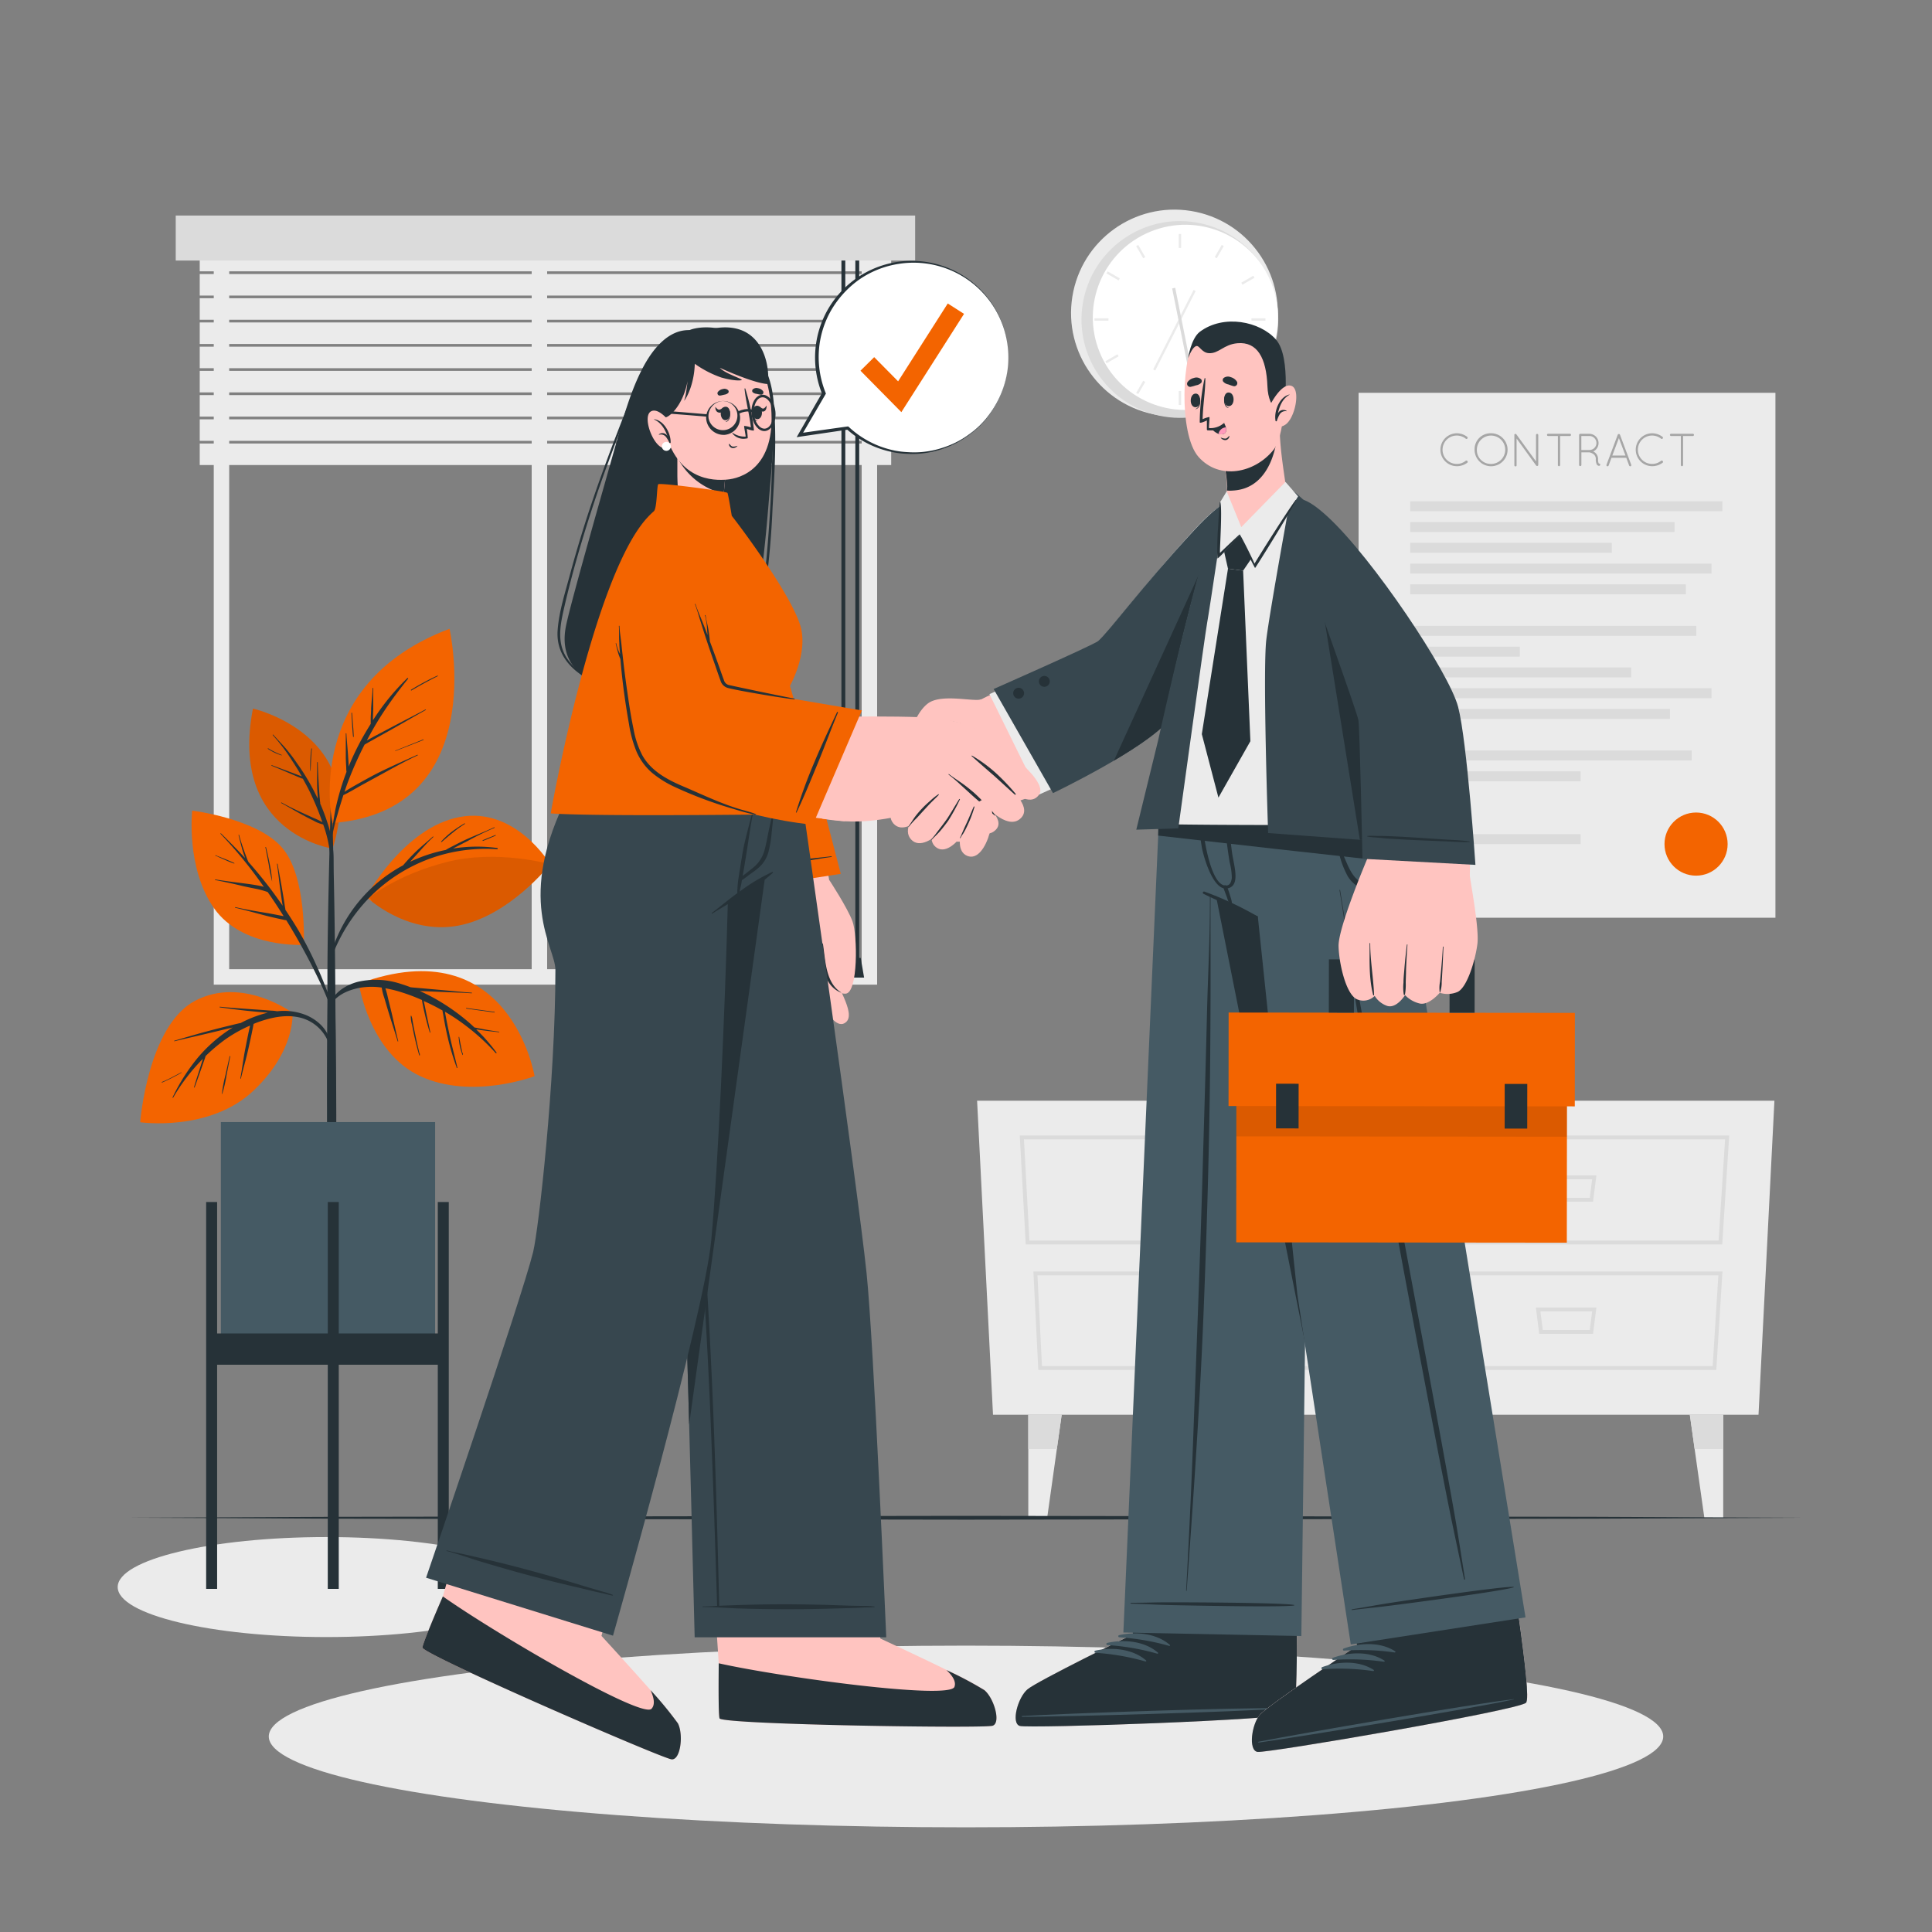 <?xml version="1.0" encoding="UTF-8"?> <svg xmlns="http://www.w3.org/2000/svg" viewBox="0 0 500 500"><rect x="0" y="0" width="500" height="500" fill="#808080" stroke="none"/> <g id="freepik--background-complete--inject-277"> <circle cx="304.15" cy="82.09" r="26.68" transform="matrix(0.16, -0.99, 0.99, 0.16, 174.01, 368.98)" style="fill:#ebebeb"></circle> <circle cx="305.37" cy="82.68" r="25.46" transform="translate(174.46 370.7) rotate(-80.71)" style="fill:#dbdbdb"></circle> <circle cx="305.37" cy="82.68" r="23.85" transform="matrix(0.93, -0.38, 0.38, 0.93, -8.63, 121.28)" style="fill:#fff"></circle> <rect x="305.06" y="60.56" width="0.61" height="3.62" style="fill:#ebebeb"></rect> <rect x="294.91" y="63.29" width="0.61" height="3.62" transform="translate(6.99 156.3) rotate(-29.99)" style="fill:#ebebeb"></rect> <rect x="287.47" y="70.72" width="0.61" height="3.62" transform="matrix(0.5, -0.87, 0.87, 0.5, 81.09, 285.5)" style="fill:#ebebeb"></rect> <rect x="283.25" y="82.38" width="3.62" height="0.61" style="fill:#ebebeb"></rect> <rect x="285.97" y="92.54" width="3.62" height="0.61" transform="translate(-7.85 156.39) rotate(-30.01)" style="fill:#ebebeb"></rect> <rect x="293.41" y="99.97" width="3.62" height="0.61" transform="translate(60.87 305.92) rotate(-60.03)" style="fill:#ebebeb"></rect> <rect x="305.06" y="101.19" width="0.61" height="3.62" style="fill:#ebebeb"></rect> <rect x="315.22" y="98.47" width="0.61" height="3.62" transform="translate(-7.86 171.22) rotate(-30)" style="fill:#ebebeb"></rect> <rect x="322.65" y="91.03" width="0.61" height="3.61" transform="translate(81.07 326.11) rotate(-60)" style="fill:#ebebeb"></rect> <rect x="323.87" y="82.38" width="3.62" height="0.61" style="fill:#ebebeb"></rect> <rect x="321.15" y="72.22" width="3.61" height="0.61" transform="translate(7 171.19) rotate(-30)" style="fill:#ebebeb"></rect> <rect x="313.72" y="64.79" width="3.62" height="0.61" transform="translate(101.53 305.93) rotate(-60.03)" style="fill:#ebebeb"></rect> <rect x="292.41" y="85.15" width="23.08" height="0.61" transform="translate(89.97 317.63) rotate(-63.04)" style="fill:#ebebeb"></rect> <rect x="305.57" y="74.36" width="0.81" height="22.73" transform="translate(-10.87 61.71) rotate(-11.32)" style="fill:#dbdbdb"></rect> <path d="M227,254.82H55.32V56.56H227Zm-167.69-4H223V60.56H59.32Z" style="fill:#ebebeb"></path> <rect x="137.6" y="61.61" width="4" height="191.21" style="fill:#ebebeb"></rect> <rect x="51.69" y="64.65" width="178.95" height="5.57" style="fill:#ebebeb"></rect> <rect x="51.69" y="70.92" width="178.95" height="5.57" style="fill:#ebebeb"></rect> <rect x="51.69" y="77.18" width="178.95" height="5.57" style="fill:#ebebeb"></rect> <rect x="51.69" y="83.45" width="178.95" height="5.57" style="fill:#ebebeb"></rect> <rect x="51.69" y="89.72" width="178.95" height="5.57" style="fill:#ebebeb"></rect> <rect x="51.69" y="95.98" width="178.95" height="5.57" style="fill:#ebebeb"></rect> <rect x="51.69" y="102.25" width="178.95" height="5.57" style="fill:#ebebeb"></rect> <rect x="51.69" y="108.52" width="178.95" height="5.57" style="fill:#ebebeb"></rect> <rect x="51.69" y="114.78" width="178.95" height="5.57" style="fill:#ebebeb"></rect> <rect x="217.76" y="63.52" width="1" height="128.39" style="fill:#263238"></rect> <polygon points="220.03 196.57 216.48 196.57 217.37 191.47 219.14 191.47 220.03 196.57" style="fill:#263238"></polygon> <rect x="221.36" y="63.52" width="1" height="185.73" style="fill:#263238"></rect> <polygon points="223.63 253 220.09 253 220.97 247.9 222.75 247.9 223.63 253" style="fill:#263238"></polygon> <rect x="45.48" y="55.78" width="191.36" height="11.65" style="fill:#dbdbdb"></rect> <rect x="351.6" y="101.66" width="107.88" height="135.85" style="fill:#ebebeb"></rect> <rect x="364.96" y="129.73" width="80.79" height="2.57" style="fill:#dbdbdb"></rect> <rect x="364.96" y="135.11" width="68.41" height="2.57" style="fill:#dbdbdb"></rect> <rect x="364.96" y="140.48" width="52.17" height="2.57" style="fill:#dbdbdb"></rect> <rect x="364.96" y="145.86" width="77.97" height="2.57" style="fill:#dbdbdb"></rect> <rect x="364.96" y="151.23" width="71.34" height="2.57" style="fill:#dbdbdb"></rect> <rect x="364.96" y="161.98" width="74.03" height="2.57" style="fill:#dbdbdb"></rect> <rect x="364.96" y="167.36" width="28.36" height="2.57" style="fill:#dbdbdb"></rect> <rect x="364.96" y="172.73" width="57.19" height="2.57" style="fill:#dbdbdb"></rect> <rect x="364.96" y="178.11" width="77.97" height="2.57" style="fill:#dbdbdb"></rect> <rect x="364.96" y="183.48" width="67.23" height="2.57" style="fill:#dbdbdb"></rect> <rect x="364.96" y="194.23" width="72.85" height="2.57" style="fill:#dbdbdb"></rect> <rect x="364.96" y="199.61" width="44.1" height="2.57" style="fill:#dbdbdb"></rect> <rect x="364.96" y="215.88" width="44.1" height="2.57" style="fill:#dbdbdb"></rect> <circle cx="438.94" cy="218.45" r="8.17" style="fill:#F36400"></circle> <path d="M377,112.13a4.42,4.42,0,0,1,2.71.93.29.29,0,0,1,.05.42.29.29,0,0,1-.41.06,3.77,3.77,0,0,0-2.35-.82,3.67,3.67,0,1,0,0,7.34,3.6,3.6,0,0,0,2.33-.81.28.28,0,0,1,.42.07.28.28,0,0,1,0,.42,4.46,4.46,0,0,1-2.71.91,4.26,4.26,0,1,1,0-8.52Z" style="fill:#a6a6a6"></path> <path d="M385.67,112.13a4.27,4.27,0,1,1-4.05,4.26A4.13,4.13,0,0,1,385.67,112.13Zm0,7.93a3.67,3.67,0,1,0-3.46-3.67A3.57,3.57,0,0,0,385.67,120.06Z" style="fill:#a6a6a6"></path> <path d="M392.49,113.49v6.87a.29.29,0,1,1-.57,0v-7.7a.28.28,0,0,1,.1-.32.3.3,0,0,1,.41.07l5.09,7v-6.83a.29.29,0,0,1,.28-.29.29.29,0,0,1,.3.29v7.73a.29.29,0,0,1-.3.29.28.28,0,0,1-.22-.11.08.08,0,0,1-.05-.05Z" style="fill:#a6a6a6"></path> <path d="M403.18,112.84h-2.53a.3.3,0,0,1-.29-.3.3.3,0,0,1,.29-.29h5.64a.3.3,0,0,1,.29.29.3.3,0,0,1-.29.3h-2.53v7.52a.29.29,0,1,1-.58,0Z" style="fill:#a6a6a6"></path> <path d="M413,118.75a1.52,1.52,0,0,0-.68-1.27,2.91,2.91,0,0,0-1-.42l-.06,0h-2v3.32a.3.3,0,0,1-.59,0v-7.82a.31.31,0,0,1,.26-.29h2.4a2.4,2.4,0,0,1,1,4.57.45.45,0,0,0,.12.06,2.15,2.15,0,0,1,1.13,1.87,3.33,3.33,0,0,0,.1,1,.46.46,0,0,0,.12.2.32.32,0,0,1,.33.19.34.34,0,0,1-.19.39h-.17a.66.66,0,0,1-.54-.39A2.86,2.86,0,0,1,413,118.75Zm-1.68-5.91h-2.07v3.62h2.12a1.81,1.81,0,0,0-.05-3.62Z" style="fill:#a6a6a6"></path> <path d="M420.88,118.48h-3.83l-.74,2a.29.29,0,0,1-.27.19h-.11a.31.31,0,0,1-.17-.39l2.91-7.78a.32.32,0,0,1,.29-.18.3.3,0,0,1,.29.18l2.91,7.78a.31.31,0,0,1-.15.39h-.11a.31.31,0,0,1-.28-.19Zm-3.61-.59h3.4l-1.7-4.51Z" style="fill:#a6a6a6"></path> <path d="M427.55,112.13a4.42,4.42,0,0,1,2.71.93.29.29,0,0,1,.05.42.29.29,0,0,1-.41.06,3.77,3.77,0,0,0-2.35-.82,3.67,3.67,0,1,0,0,7.34,3.6,3.6,0,0,0,2.33-.81.28.28,0,0,1,.42.07.28.28,0,0,1,0,.42,4.46,4.46,0,0,1-2.71.91,4.26,4.26,0,1,1,0-8.52Z" style="fill:#a6a6a6"></path> <path d="M435,112.84h-2.53a.3.3,0,0,1-.29-.3.3.3,0,0,1,.29-.29h5.64a.3.3,0,0,1,.29.29.29.29,0,0,1-.29.3h-2.53v7.52a.29.29,0,0,1-.58,0Z" style="fill:#a6a6a6"></path> <polygon points="256.99 366.14 455.1 366.14 459.22 284.86 252.87 284.86 256.99 366.14" style="fill:#ebebeb"></polygon> <path d="M445.71,322.07H362.88l-1.55-28.22h86.19Zm-81.88-1h80.94l1.68-26.22H362.39Z" style="fill:#dbdbdb"></path> <path d="M444.18,354.53H366.13l-1.27-25.47h80.91Zm-77.1-1h76.16l1.47-23.47h-78.8Z" style="fill:#dbdbdb"></path> <path d="M412.27,311H398.35l-.87-6.81h15.67Zm-13-1h12.16l.62-4.81h-13.4Z" style="fill:#dbdbdb"></path> <path d="M412.27,345.2H398.35l-.87-6.81h15.67Zm-13-1h12.16l.62-4.81h-13.4Z" style="fill:#dbdbdb"></path> <path d="M348.29,322.07H265.46l-1.55-28.22H350.1Zm-81.88-1h80.94L349,294.85H265Z" style="fill:#dbdbdb"></path> <path d="M346.76,354.53H268.71l-1.27-25.47h80.91Zm-77.1-1h76.16l1.47-23.47h-78.8Z" style="fill:#dbdbdb"></path> <path d="M314.85,311H300.93l-.87-6.81h15.67Zm-13-1H314l.62-4.81h-13.4Z" style="fill:#dbdbdb"></path> <path d="M314.85,345.2H300.93l-.87-6.81h15.67Zm-13-1H314l.62-4.81h-13.4Z" style="fill:#dbdbdb"></path> <polygon points="274.76 366.14 273.51 375 271.01 392.79 266.12 392.79 266.12 366.14 274.76 366.14" style="fill:#ebebeb"></polygon> <polygon points="274.76 366.14 273.51 375 266.12 375 266.12 366.14 274.76 366.14" style="fill:#dbdbdb"></polygon> <polygon points="437.33 366.14 438.57 375 441.08 392.79 445.97 392.79 445.97 366.14 437.33 366.14" style="fill:#ebebeb"></polygon> <polygon points="437.33 366.14 438.57 375 445.97 375 445.97 366.14 437.33 366.14" style="fill:#dbdbdb"></polygon> </g> <g id="freepik--Shadow--inject-277"> <ellipse cx="250" cy="449.4" rx="180.44" ry="23.51" style="fill:#ebebeb"></ellipse> <ellipse cx="84.48" cy="410.73" rx="54.02" ry="12.94" style="fill:#ebebeb"></ellipse> </g> <g id="freepik--Floor--inject-277"> <polygon points="33.4 392.79 87.55 392.55 141.7 392.46 250 392.3 358.3 392.46 412.45 392.55 466.6 392.79 412.45 393.04 358.3 393.13 250 393.29 141.7 393.13 87.55 393.04 33.4 392.79" style="fill:#263238"></polygon> </g> <g id="freepik--Plant--inject-277"> <path d="M86.07,219.61s-26.89-3.76-20.61-36.23C65.46,183.38,95.51,190.13,86.07,219.61Z" style="fill:#F36400"></path> <path d="M86.07,219.61s-26.89-3.76-20.61-36.23C65.46,183.38,95.51,190.13,86.07,219.61Z" style="opacity:0.1"></path> <path d="M84.71,212.83A49.37,49.37,0,0,0,82.88,208c0-.21,0-.42-.07-.62,0-.45-.08-.89-.11-1.34-.08-1-.14-1.94-.2-2.91-.11-1.94-.23-3.88-.26-5.82,0-.11-.17-.1-.17,0,0,1.95,0,3.89,0,5.83,0,1,.1,1.94.16,2.91,0,.22,0,.43,0,.65a57.78,57.78,0,0,0-5.4-9.22A44.21,44.21,0,0,0,74,193.75c-1.07-1.23-2.2-2.4-3.29-3.61-.07-.08-.18,0-.11.12a47.73,47.73,0,0,1,5.18,6.89c.82,1.23,1.59,2.5,2.33,3.79l-.25-.09-1-.39-2.2-.83c-1.44-.54-2.88-1.06-4.32-1.61-.09,0-.15.12-.06.15,1.43.57,2.84,1.17,4.26,1.78l2.08.9,1.05.43a3,3,0,0,0,.71.25c.54,1,1.08,1.95,1.58,2.95a70.29,70.29,0,0,1,3.28,7.75c.07.18.13.37.2.56a17.24,17.24,0,0,0-2.21-1.07l-2.78-1.26c-1.89-.87-3.76-1.75-5.57-2.77a.08.08,0,0,0-.08.14c1.85,1,3.66,2.09,5.51,3.09.93.5,1.86,1,2.81,1.45a8.59,8.59,0,0,0,2.52,1A31.79,31.79,0,0,1,85.41,221c.3,3.67.27,7.37.36,11.05a0,0,0,1,0,.09,0c.27-3.34.42-6.71.44-10.06A29.31,29.31,0,0,0,84.71,212.83Z" style="fill:#263238"></path> <path d="M80.57,193.74a32.32,32.32,0,0,0-.27,5.73c0,.05.08.05.08,0,.11-1.9.13-3.8.35-5.69C80.74,193.68,80.58,193.64,80.57,193.74Z" style="fill:#263238"></path> <path d="M72.88,195.37a21.34,21.34,0,0,1-3.46-1.7c-.09-.06-.17.09-.08.14a13.1,13.1,0,0,0,3.5,1.67C72.9,195.5,73,195.4,72.88,195.37Z" style="fill:#263238"></path> <path d="M86.93,271.15c0-3-.08-5.94-.11-8.91-.06-9.87-.14-19.74-.32-29.61q-.21-11.76-.55-23.5a.12.12,0,0,0-.06-.1q0-3.21,0-6.42c0-.06-.06-.08-.13-.08s-.13,0-.12.08q0,3.22,0,6.43s-.07.05-.07.09c-.39,14-.74,27.89-.83,41.84,0,2.84,0,5.67,0,8.51q-.15,13.63-.11,27.28c0,1.44,0,2.89,0,4.34,0,8.32.09,16.64.09,25,0,.44.5.67,1,.69s1.25-.22,1.25-.73c0-9.17.06-18.35.06-27.52C87,282.72,87,276.93,86.93,271.15Z" style="fill:#263238"></path> <path d="M75.7,262.12S62.76,252.54,50.49,259s-14.21,31.44-14.21,31.44,18,2.58,29.38-8.23C76.6,271.81,75.7,262.12,75.7,262.12Z" style="fill:#F36400"></path> <path d="M79.22,262.71a15.48,15.48,0,0,0-7.49-1,10.58,10.58,0,0,0-1.58-.16l-1.83-.14-3.77-.26c-2.55-.19-5.11-.35-7.66-.61a.09.09,0,0,0,0,.17c2.52.32,5,.68,7.55.93,1.3.13,2.6.27,3.91.36l.94.09c-.38.09-.77.18-1.15.29a30.91,30.91,0,0,0-5.86,2.38c-1,.18-2,.47-3,.7-1.6.38-3.19.79-4.78,1.21-3.14.82-6.25,1.75-9.37,2.66-.1,0-.05.18,0,.15,3.11-.76,6.25-1.46,9.37-2.2l4.54-1.09,1.19-.28a38.27,38.27,0,0,0-9.19,8A50.51,50.51,0,0,0,44.66,284c0,.09.08.18.14.09A49.2,49.2,0,0,1,52.53,274c-.06.17-.11.35-.17.52l-.72,2.28c-.48,1.53-1,3.05-1.42,4.58,0,.1.13.13.16,0,.55-1.48,1.07-3,1.59-4.45.25-.73.51-1.45.76-2.18q.21-.57.39-1.14c0-.11.09-.23.13-.35a47.06,47.06,0,0,1,4.58-3.91,35.4,35.4,0,0,1,6.87-3.93c0,.22-.08.45-.13.66-.13.59-.26,1.18-.38,1.77-.25,1.22-.49,2.45-.73,3.68-.49,2.5-.79,5-1.26,7.54,0,.11.14.15.16,0,.58-2.52,1.33-5,1.89-7.52.28-1.26.56-2.52.83-3.78l.36-1.78c.06-.33.14-.66.18-1l.7-.29c3.39-1.26,7.14-2.17,10.76-1.47a10.56,10.56,0,0,1,7.79,6.24c.12.28.56.1.49-.19C84.66,266.22,82.07,263.91,79.22,262.71Z" style="fill:#263238"></path> <path d="M59.42,273.37c-.36,1.64-.73,3.28-1.09,4.92a35.6,35.6,0,0,0-.9,4.78c0,.07.08.07.1,0a36,36,0,0,0,1.1-4.81c.32-1.62.64-3.24.95-4.86C59.6,273.31,59.44,273.27,59.42,273.37Z" style="fill:#263238"></path> <path d="M46.91,277.54c-1.65.83-3.24,1.78-5,2.47a.08.08,0,1,0,.06.15A52.43,52.43,0,0,0,47,277.6S47,277.52,46.91,277.54Z" style="fill:#263238"></path> <path d="M78.61,244.52s-15.81,1-23.17-9.41-5.7-25.32-5.7-25.32,16.61,2,23.2,9.51S78.61,244.52,78.61,244.52Z" style="fill:#F36400"></path> <path d="M86,260.12c-.55-1.69-1.23-3.36-1.87-5s-1.27-3.18-2-4.74a96.81,96.81,0,0,0-4.73-9.31c-1.12-1.92-2.32-3.79-3.55-5.63,0-.28-.08-.56-.12-.84-.07-.49-.14-1-.22-1.47-.16-1-.33-2-.5-3-.36-2.19-.81-4.36-1.16-6.54,0-.1-.18-.1-.16,0,.31,2.16.53,4.33.83,6.49.15,1.06.29,2.12.45,3.18l.18,1.15a112.29,112.29,0,0,0-7.82-10.15L64.24,223c0-.12-.1-.24-.15-.36-.12-.3-.23-.6-.34-.91-.24-.62-.46-1.25-.69-1.88-.44-1.24-.84-2.49-1.18-3.76,0-.1-.18-.05-.15,0,.32,1.3.65,2.59,1,3.87.19.62.39,1.23.61,1.84,0,.1.07.2.11.3-2-2.2-4.13-4.32-6.26-6.42-.07-.07-.18,0-.11.12a113.44,113.44,0,0,1,11.2,13.72,9.52,9.52,0,0,0-1.17-.29c-1.22-.24-2.44-.41-3.67-.57-2.58-.33-5.15-.65-7.71-1.06-.11,0-.15.14,0,.16,2.45.48,4.87,1,7.31,1.6,1.15.26,2.3.48,3.45.71a21.59,21.59,0,0,1,2.78.79c.25.37.52.73.77,1.1,1.16,1.68,2.27,3.41,3.36,5.14l-1.61-.31c-1.22-.24-2.45-.46-3.67-.66-2.41-.4-4.83-.82-7.21-1.36-.1,0-.14.14,0,.16,2.42.57,4.81,1.23,7.21,1.87,1.16.31,2.33.59,3.5.85l1.75.38a4,4,0,0,0,.72.12c2.31,3.74,4.47,7.58,6.48,11.49.88,1.72,1.73,3.46,2.55,5.2s1.57,3.63,2.35,5.45C85.58,260.67,86.15,260.52,86,260.12Z" style="fill:#263238"></path> <path d="M69.84,223.79c-.3-1.51-.62-3-1-4.52,0-.1-.18-.05-.16,0,.3,1.48.59,3,.86,4.45a44,44,0,0,0,.89,4.43s0,0,0,0A31.35,31.35,0,0,0,69.84,223.79Z" style="fill:#263238"></path> <path d="M60.62,223.35c-.73-.37-1.51-.66-2.27-1l-1.2-.47-.61-.24a3.35,3.35,0,0,1-.67-.3c-.12-.08-.19.12-.07.14a2.8,2.8,0,0,1,.67.28l.6.27,1.16.51a21.34,21.34,0,0,0,2.33.93C60.65,223.54,60.71,223.39,60.62,223.35Z" style="fill:#263238"></path> <path d="M94.79,232.09s9.57-17.87,24.12-20.64,23.47,12.21,23.47,12.21-10.62,13.56-24,15.93S94.79,232.09,94.79,232.09Z" style="fill:#F36400"></path> <path d="M128.67,219.46a39,39,0,0,0-11.42.14l.65-.35,3.23-1.66a75.63,75.63,0,0,1,6.83-3.34c.11-.05,0-.2-.06-.15-2.28,1.06-4.64,2-6.92,3-1.15.52-2.27,1.07-3.38,1.66-.72.38-1.51.74-2.22,1.2a39.88,39.88,0,0,0-9.25,3.07l1.82-2c1.35-1.49,2.69-3.05,4.18-4.4.08-.07,0-.18-.12-.11-1.52,1.38-3.13,2.66-4.61,4.1-.71.7-1.4,1.42-2.07,2.17-.33.37-.67.75-1,1.15a38.36,38.36,0,0,0-19.52,26.35c0,.1.13.15.16.05a44,44,0,0,1,10.7-18.11A42.07,42.07,0,0,1,115.19,221a42.65,42.65,0,0,1,13.46-1.22A.15.15,0,0,0,128.67,219.46Z" style="fill:#263238"></path> <path d="M142.38,223.66s-10.62,13.56-24,15.93c-10.19,1.8-18.57-3.51-22-6.13l-.74-1.21s6.89-5.8,19.93-9.15S142.38,223.66,142.38,223.66Z" style="opacity:0.1"></path> <path d="M120.21,213.09a36,36,0,0,0-3.23,2.13,21.37,21.37,0,0,0-2.81,2.57.09.09,0,0,0,.13.12c1-.84,1.93-1.68,2.94-2.47a30.07,30.07,0,0,1,3.06-2.21A.08.08,0,0,0,120.21,213.09Z" style="fill:#263238"></path> <path d="M128.2,216.11c-.54.23-1.09.42-1.63.65l-1.62.67c-.11,0-.06.24.06.19l1.62-.66c.55-.22,1.08-.47,1.62-.69C128.35,216.23,128.3,216.07,128.2,216.11Z" style="fill:#263238"></path> <path d="M92.88,254.58s2.56,17.73,15.89,23.93,29.58,0,29.58,0S132,240.16,92.88,254.58Z" style="fill:#F36400"></path> <path d="M129.16,267c-1.22-.14-2.45-.35-3.66-.57l-1.8-.34-.93-.19c-.36-.33-.71-.67-1.08-1a54.52,54.52,0,0,0-8.16-5.91,45.82,45.82,0,0,0-4.88-2.51h.25l4.39.19c2.92.14,5.85.2,8.77.39.11,0,.1-.15,0-.16-2.94-.2-5.86-.52-8.79-.77l-4.26-.38-2.2-.19-.56-.06c-.76-.29-1.52-.56-2.3-.8a20.76,20.76,0,0,0-11.29-.62c-3.35.86-6.7,3.06-7.57,6.59,0,.12.16.21.21.09,1.25-3,4.53-4.45,7.49-5.06a18,18,0,0,1,6-.12,14,14,0,0,0,.67,2.68c.37,1.25.73,2.5,1.11,3.74.76,2.49,1.59,5,2.33,7.45a.08.08,0,0,0,.16,0c-.62-2.49-1.15-5-1.75-7.5-.29-1.22-.6-2.44-.9-3.66a22.42,22.42,0,0,0-.67-2.52,31,31,0,0,1,3.46.81,50.4,50.4,0,0,1,6,2.22c.19,1.26.48,2.51.77,3.76.36,1.56.77,3.11,1.26,4.64a.08.08,0,0,0,.15,0l-.06-.29h0c-.3-1.45-.62-2.9-.93-4.35-.24-1.17-.47-2.34-.72-3.5a54,54,0,0,1,4.86,2.46c0,.36.12.73.17,1.06.1.6.21,1.21.32,1.82.25,1.36.52,2.73.85,4.08a64.94,64.94,0,0,0,2.29,7.71.08.08,0,0,0,0,.1l.08.09c.06.07.15,0,.13-.08-.61-2.63-1.32-5.24-1.9-7.87-.28-1.32-.57-2.64-.84-4-.13-.66-.25-1.32-.38-2l-.09-.59a53.79,53.79,0,0,1,5.19,3.46,55.77,55.77,0,0,1,7.95,7.25c.09.11.28,0,.19-.16a48.62,48.62,0,0,0-3.17-3.87c-.67-.72-1.37-1.42-2.08-2.1l.22,0c.63.11,1.25.2,1.88.28,1.23.17,2.47.29,3.71.43C129.23,267.15,129.27,267,129.16,267Z" style="fill:#263238"></path> <path d="M119.8,273h0c0-.15,0-.31-.08-.46s-.13-.38-.16-.58h0c-.27-1.19-.5-2.38-.72-3.58,0-.08-.14-.06-.14,0a14.72,14.72,0,0,0,1,4.63c0,.05.11,0,.1,0Z" style="fill:#263238"></path> <path d="M108.64,272.71s0-.08-.08-.08c-.38-1.57-.74-3.14-1.06-4.72-.17-.83-.34-1.66-.5-2.49-.09-.45-.17-.9-.25-1.35a3.74,3.74,0,0,0-.29-1.15.08.08,0,0,0-.15,0,7.79,7.79,0,0,0,.34,2.38c.16.86.33,1.73.52,2.59.39,1.75.82,3.49,1.32,5.21a.09.09,0,0,0,.17,0Z" style="fill:#263238"></path> <path d="M128,261.87c-2.44-.33-4.87-.68-7.31-1-.1,0-.14.15,0,.16,2.43.36,4.87.66,7.31,1C128,262.05,128.05,261.89,128,261.87Z" style="fill:#263238"></path> <path d="M86.05,213s-8.16-35.78,30.29-50.27C116.34,162.73,127,209.84,86.05,213Z" style="fill:#F36400"></path> <path d="M94.35,192.71l.41-.25,2.18-1.22,4.46-2.49c2.93-1.65,5.83-3.35,8.78-5,.1,0,0-.19-.08-.14-3,1.61-6,3.12-8.95,4.69l-4.41,2.33-1.8,1c1.28-2.43,2.65-4.81,4.16-7.11,2-3.07,4.21-6,6.5-8.84a.13.13,0,0,0-.19-.18,60.6,60.6,0,0,0-8.89,10.9c0-.13,0-.26,0-.38,0-.89.07-1.78.08-2.67,0-1.75-.06-3.5,0-5.24,0-.11-.16-.1-.17,0-.07,1.72-.28,3.44-.38,5.16,0,.85-.08,1.71-.11,2.57,0,.46,0,1,0,1.5q-1.18,1.89-2.27,3.83a67.19,67.19,0,0,0-3.44,7.21c0-.89-.09-1.78-.14-2.67-.12-2-.35-3.91-.44-5.87a.08.08,0,0,0-.16,0c0,2,0,3.92,0,5.88,0,1,.06,2,.12,2.94,0,.36,0,.73.07,1.09a65.47,65.47,0,0,0-2.9,9.84,103.13,103.13,0,0,0-1.43,10.81s0,0,0,0a56.92,56.92,0,0,1,2-9.63c.47-1.69,1-3.37,1.52-5,1.6-.75,3.13-1.69,4.67-2.55l4.83-2.64c3.21-1.76,6.41-3.55,9.72-5.1.09,0,0-.19-.09-.14-3.35,1.51-6.73,3-10,4.61-1.64.83-3.25,1.71-4.85,2.61-1.33.75-2.71,1.5-4,2.37.37-1.12.76-2.23,1.19-3.32A93,93,0,0,1,94.35,192.71Z" style="fill:#263238"></path> <path d="M91.11,184.52a.09.09,0,0,0-.17,0c.14,2,.21,4.08.43,6.12a.09.09,0,0,0,.18,0C91.48,188.6,91.26,186.57,91.11,184.52Z" style="fill:#263238"></path> <path d="M109.54,191.36c-2.4,1-4.83,1.89-7.23,2.89-.06,0,0,.14,0,.11,2.43-.91,4.82-1.9,7.24-2.84C109.69,191.48,109.64,191.32,109.54,191.36Z" style="fill:#263238"></path> <path d="M113.2,174.85a62.36,62.36,0,0,0-6.84,3.67.11.11,0,0,0,.11.18c2.23-1.31,4.5-2.56,6.81-3.71C113.38,175,113.29,174.81,113.2,174.85Z" style="fill:#263238"></path> <rect x="57.16" y="290.39" width="55.45" height="58.45" style="fill:#455a64"></rect> <rect x="53.35" y="311.08" width="2.84" height="100.12" style="fill:#263238"></rect> <rect x="113.3" y="311.08" width="2.84" height="100.12" style="fill:#263238"></rect> <rect x="84.83" y="311.08" width="2.84" height="100.12" style="fill:#263238"></rect> <rect x="54.77" y="345.1" width="59.95" height="8.09" style="fill:#263238"></rect> </g> <g id="freepik--Characters--inject-277"> <path d="M335.63,378.5s0,43.07,0,43.1c0,8.23-.07,15.45-.48,19.18a.06.06,0,0,1,0,.06,5.71,5.71,0,0,1-.6,2.55l-.05.05c-2.44,1.67-68.24,3.93-70.56,3.23s-.53-7.36,2-9.49,27.3-14.25,27.3-14.25l.41-43.05Z" style="fill: rgb(255, 196, 192);"></path> <path d="M335.62,412.75v8.85c0,8.23-.07,15.45-.48,19.18a.06.06,0,0,1,0,.06,11.67,11.67,0,0,1-.6,2.55l-.05.05c-2.44,1.67-68.24,3.93-70.56,3.23s-.53-7.36,2-9.49,27.3-14.25,27.3-14.25l-.12-9Z" style="fill:#c7c7c7"></path> <path d="M263.93,446.67c2.32.7,68.12-1.55,70.57-3.23.94-.62,1.17-10.23,1.12-21.84v-.37l-42.47,1,.05.72s-24.8,12.13-27.3,14.26S261.6,446,263.93,446.67Z" style="fill:#263238"></path> <path d="M264.58,444.1c11.09-.66,55.85-2.24,66.85-2,.09,0,.09.06,0,.07-11,.88-55.74,2.11-66.84,2.15C264.36,444.28,264.35,444.11,264.58,444.1Z" style="fill:#455a64"></path> <path d="M289.62,423.18c4.34-1,9.7-.48,13.14,2.52.14.12,0,.3-.17.26a61.63,61.63,0,0,0-12.93-2.23A.28.28,0,0,1,289.62,423.18Z" style="fill:#455a64"></path> <path d="M286.54,425.19c4.33-1,9.7-.48,13.14,2.52.13.11,0,.3-.18.26a61.41,61.41,0,0,0-12.93-2.23A.28.28,0,0,1,286.54,425.19Z" style="fill:#455a64"></path> <path d="M283.45,427.19c4.34-1,9.7-.47,13.14,2.52.14.12,0,.31-.17.27a61.64,61.64,0,0,0-12.93-2.24A.28.28,0,0,1,283.45,427.19Z" style="fill:#455a64"></path> <polygon points="339.4 218.83 339.36 221.68 337.75 347.54 337.74 348.02 336.79 423.41 290.73 422.49 299.62 218.98 299.74 216.26 300.19 192.65 339.09 192.65 339.4 218.83" style="fill:#455a64"></polygon> <path d="M292.66,414.81c7.19-.07,5.12-.15,12.31-.13,3.52,0,26.65.09,29.93.67.07,0,.07.14,0,.15-3.3.5-26.42,0-29.94-.06-7.19-.15-5.12-.19-12.31-.42A.11.11,0,0,1,292.66,414.81Z" style="fill:#263238"></path> <path d="M313.29,232.07a.08.08,0,0,0-.16,0c0,12.05-.49,18.8-.78,30.84s-.64,24.08-1,36.11c-.65,24.07-1.62,48.12-2.51,72.18q-.75,20.24-1.87,40.46a.07.07,0,0,0,.14,0c1.75-24,3.42-48.08,4.38-72.15s1.64-48.13,1.75-72.2C313.34,253.8,313.26,245.58,313.29,232.07Z" style="fill:#263238"></path> <polygon points="339.39 218.83 337.75 347.54 306.88 192.65 339.08 192.65 339.39 218.83" style="fill:#263238"></polygon> <path d="M387.29,376.17s5.8,42.67,5.8,42.7c1.16,8.16,2,15.33,2.12,19.08,0,0,0,0,0,.06a5.85,5.85,0,0,1-.24,2.6.61.61,0,0,0,0,.06c-2.2,2-67.1,13.1-69.49,12.72s-1.51-7.22.66-9.67,25.13-17.8,25.13-17.8l-5.4-42.71Z" style="fill: rgb(255, 196, 192);"></path> <path d="M391.9,410.11s1.19,8.73,1.19,8.76c1.16,8.16,2,15.33,2.12,19.08,0,0,0,0,0,.06a11.53,11.53,0,0,1-.24,2.6.61.61,0,0,0,0,.06c-2.2,2-67.1,13.1-69.49,12.72s-1.51-7.22.66-9.67,25.13-17.8,25.13-17.8L349.9,417Z" style="fill:#c7c7c7"></path> <path d="M325.44,453.39c2.4.38,67.29-10.73,69.49-12.72.85-.75-.22-10.29-1.84-21.8l-.06-.36-41.94,6.7.14.71s-22.94,15.36-25.13,17.81S323,453,325.44,453.39Z" style="fill:#263238"></path> <path d="M325.74,450.75c10.9-2.14,55-9.75,66-11,.09,0,.1.05,0,.07-10.75,2.36-54.94,9.61-65.94,11.15C325.54,451,325.51,450.8,325.74,450.75Z" style="fill:#455a64"></path> <path d="M347.73,426.65c4.17-1.54,9.55-1.78,13.36.72.15.1,0,.31-.14.29a61.13,61.13,0,0,0-13.11-.47A.28.28,0,0,1,347.73,426.65Z" style="fill:#455a64"></path> <path d="M344.94,429.05c4.17-1.54,9.55-1.78,13.36.73.15.09,0,.3-.14.28a61.75,61.75,0,0,0-13.11-.47A.28.28,0,0,1,344.94,429.05Z" style="fill:#455a64"></path> <path d="M342.16,431.46c4.17-1.54,9.54-1.78,13.36.72.15.1,0,.31-.14.29a60.51,60.51,0,0,0-13.11-.47A.28.28,0,0,1,342.16,431.46Z" style="fill:#455a64"></path> <path d="M304.15,192.61v0c.17.8,2.89,13.42,5.71,24.26,2.05,7.92,4.16,14.88,5.37,15.6,1.37.81,8.05,3.77,10.29,4.7L335.75,335l13.83,90.58,45.22-7L362.62,220.34l-5.24-27.73Z" style="fill:#455a64"></path> <path d="M349.85,416.49c7.1-1.14,5-.92,12.16-2,3.48-.52,26.36-3.91,29.69-3.82.07,0,.09.12,0,.14-3.18,1-26.12,4-29.61,4.44-7.13.92-5.09.58-12.23,1.43A.11.11,0,0,1,349.85,416.49Z" style="fill:#263238"></path> <path d="M376,389.44c-1.13-6.28-2.25-12.56-3.41-18.84q-3.47-18.84-7-37.67-7.08-37.69-14-75.44c-2.58-14.2-2.52-12.87-4.77-27.14,0-.09-.18-.08-.16,0,2.16,12.68,1.14,9.9,3.18,22.6s4.18,25.13,6.43,37.66c4.52,25.19,9.26,50.34,14.05,75.48q2,10.58,4.09,21.13c1.4,7.18,3,14.32,4.48,21.48,0,.16.29.15.26,0C378.11,402.29,377.17,395.85,376,389.44Z" style="fill:#263238"></path> <path d="M363.57,231.29c-1.2-.31-2.49-.41-3.71-.6-1-.16-2-.34-3-.55a12.87,12.87,0,0,1-5.22-2.2c-1.7-1.32-2.57-3.33-3.39-5.26q-.74-1.71-1.5-3.42l-.75-1.65a18.59,18.59,0,0,1-.93-2c0-.1-.19,0-.15,0a11.73,11.73,0,0,1,.42,1.43c.17.55.32,1.1.49,1.65.31,1,.61,2,.93,3a23.32,23.32,0,0,0,2.09,5.18c1.82,2.88,5.06,4.05,8.3,4.46.93.11,1.87.18,2.81.23a19.93,19.93,0,0,0,3.54,0A.16.16,0,0,0,363.57,231.29Z" style="fill:#263238"></path> <path d="M311.68,230.74a86.57,86.57,0,0,1,13.77,6.42.15.15,0,0,1-.13.28c-4.64-2-9.37-3.9-13.89-6.14A.31.31,0,0,1,311.68,230.74Z" style="fill:#263238"></path> <path d="M310.28,199c0-.16.3-.2.3,0a152.42,152.42,0,0,0,.78,15.5c.21,2.39,2.13,15.59,6.28,14.63.69-.16,1-.85,1.15-1.89a16.52,16.52,0,0,0-.55-4.05c-.46-2.77-.83-5.54-1.06-8.33a74.82,74.82,0,0,1,.17-15.62.13.13,0,0,1,.26,0,145.33,145.33,0,0,0,1.26,21.57c.52,3.43,2.25,8.6-1.34,9.13s-6-8.12-6.47-10.49A79,79,0,0,1,310.28,199Z" style="fill:#263238"></path> <path d="M317.53,229.43a23.87,23.87,0,0,1,.93,2.74,6.24,6.24,0,0,1,.39,2.25.16.16,0,0,1-.29.06,7.68,7.68,0,0,1-1-2.19c-.32-.84-.65-1.69-.94-2.54A.46.46,0,0,1,317.53,229.43Z" style="fill:#263238"></path> <path d="M363.09,223.25c-5.48-.36-63.35-7-63.35-7l.45-23.61h4v0h53.23l5.24,27.73Z" style="fill:#263238"></path> <path d="M322.56,138.42c-6.62,20.72-17.83,42.11-21.07,46.32-8.69,11.32-34.8,22.47-42.77,23.91-3.45.62-11.72-21.63-9.58-24.69s34.59-15.46,36.18-17.11c1.1-1.15,14.79-18.79,24-29.43C320.83,124.19,324.3,133,322.56,138.42Z" style="fill: rgb(255, 196, 192);"></path> <path d="M256.07,179.64l12.82,26s27.25-11.81,33.74-20.24,18.25-37,20-46.1-1.27-15.6-13.46-2.3-22.29,26.55-24.47,28.77S256.07,179.64,256.07,179.64Z" style="fill:#ebebeb"></path> <path d="M257.15,178.32l15.36,26.94s24-11.47,30.12-19,16.21-30.65,19.37-43.13,1.31-21.33-12.82-6.06-22.12,26.36-25,28.85C282.81,167,257.15,178.32,257.15,178.32Z" style="fill:#37474f"></path> <circle cx="263.62" cy="179.4" r="1.41" style="fill:#263238"></circle> <circle cx="270.27" cy="176.34" r="1.41" style="fill:#263238"></circle> <path d="M322,143.09c-3.16,12.48-13.24,35.56-19.37,43.13-2.62,3.23-8.48,7.17-14.35,10.63l30.93-67.74C324,127.81,324.15,134.61,322,143.09Z" style="fill:#263238"></path> <path d="M366.11,213.34c-.16.18-69.34.39-70-.32-.89-1,14.74-76,21.84-85.21,1.51-2,6.52-2.53,10.78-2a18.8,18.8,0,0,1,3.28.67l.12,0a8,8,0,0,1,2.41,1.18c11.84,9.46,21.82,42.53,24.15,52.46C362.59,196.51,366.68,212.69,366.11,213.34Z" style="fill:#ebebeb"></path> <path d="M334.34,126.78s-5.63,30.7-6.61,38.68.46,50.13.46,50.13l43.44,3.21s-9.39-27.9-9.5-29.67c0,0-7.8-33.42-15.11-47.38A49.83,49.83,0,0,0,334.34,126.78Z" style="fill:#37474f"></path> <path d="M371.63,218.8l-19.7-1.46-14.06-87.47v0l0,.06,8.82,11.3c.1.18.2.36.29.54,7.31,14,15.11,47.38,15.11,47.38C362.24,190.9,371.63,218.8,371.63,218.8Z" style="fill:#263238"></path> <path d="M317.53,127.45s-4.61,31.09-5.11,33.66-7.48,53.27-7.48,53.27l-10.87.34,5.67-23.18S312.35,134.07,317.53,127.45Z" style="fill:#37474f"></path> <polygon points="323.88 144.51 320.8 138.51 316.82 142.85 317.8 147.17 321.72 147.68 323.88 144.51" style="fill:#263238"></polygon> <polygon points="321.72 147.68 323.6 191.82 315.33 206.42 311.03 189.99 317.8 147.17 321.72 147.68" style="fill:#263238"></polygon> <rect x="336.81" y="252.85" width="51.84" height="85.56" transform="translate(66.73 658.06) rotate(-89.94)" style="fill:#F36400"></rect> <rect x="350.54" y="239.14" width="24.41" height="85.56" transform="translate(80.45 644.38) rotate(-89.94)" style="opacity:0.1"></rect> <rect x="317.95" y="262.09" width="89.61" height="24.19" transform="translate(725.23 548.75) rotate(-179.94)" style="fill:#F36400"></rect> <polygon points="343.92 248.28 343.9 262.07 350.39 262.08 350.4 254.23 375.15 254.26 375.14 262.11 381.63 262.11 381.64 248.31 343.92 248.28" style="fill:#263238"></polygon> <rect x="389.41" y="280.54" width="5.84" height="11.56" transform="translate(784.36 573.03) rotate(-179.94)" style="fill:#263238"></rect> <rect x="330.24" y="280.48" width="5.84" height="11.56" transform="translate(666.02 572.86) rotate(-179.94)" style="fill:#263238"></rect> <path d="M343.9,136c19.3,17.51,31.55,42.52,32.38,47.57,2,12.21,4.53,33.61,4.1,43-.16,3.48-26.53-.74-26.48-4.46.17-11.64-1.38-37.24-1.45-37.69-.47-3.13-6.21-17.2-12-32.46S335.78,128.65,343.9,136Z" style="fill: rgb(255, 196, 192);"></path> <path d="M351.12,258.59a4.14,4.14,0,0,0,4.65-.85,6.14,6.14,0,0,0,3.27,2.6c2.43.7,4.59-2.81,4.59-2.81a7.62,7.62,0,0,0,3.89,2.2c2.39.43,5.08-2.8,5.08-2.8a6.71,6.71,0,0,0,4.63-.22c2.49-1.17,4.6-8.31,5.12-12.42s-1.87-16.26-2.09-18.62l-26.36-3.54s-7.56,17.78-7.48,22.7C346.49,249,348.22,257.15,351.12,258.59Z" style="fill: rgb(255, 196, 192);"></path> <path d="M355.37,257.5c-1.13-4.39-.9-8.88-.92-13.36a.08.08,0,0,1,.16,0c0,4.46.82,8.87,1,13.33A.11.11,0,0,1,355.37,257.5Z" style="fill:#263238"></path> <path d="M363.3,257.4a11.83,11.83,0,0,1-.08-3.09c0-1.09.12-2.19.21-3.28q.26-3.28.67-6.54c0-.1.16-.1.15,0-.16,2.18-.29,4.36-.37,6.54,0,1.1-.06,2.19-.08,3.28a14.51,14.51,0,0,1-.2,3.09A.16.16,0,0,1,363.3,257.4Z" style="fill:#263238"></path> <path d="M372.6,256.84a8.45,8.45,0,0,1,.08-2.79c.1-1,.19-2,.28-3,.18-2,.35-4,.45-6,0-.1.16-.1.16,0-.1,2-.17,4.06-.28,6.09l-.18,3a7.84,7.84,0,0,1-.41,2.69A.06.06,0,0,1,372.6,256.84Z" style="fill:#263238"></path> <path d="M352.61,222.25l29.23,1.58s-2.16-32-4.48-40.89-22.12-38.52-33.81-49.26c-11-10.11-11-1.7-6.83,10.15s14.49,40.49,14.84,42.58S352.61,222.25,352.61,222.25Z" style="fill:#37474f"></path> <path d="M353.92,216.35c1.12-.1,2.25,0,3.37,0s2.24.05,3.36.1c2.16.09,4.32.22,6.48.36l6.47.43c2.23.15,4.51.19,6.72.52a.08.08,0,0,1,0,.15c-2.23.09-4.5-.11-6.73-.19l-6.6-.27c-2.2-.1-4.4-.21-6.6-.35-1.08-.06-2.16-.14-3.23-.26s-2.19-.13-3.25-.34C353.81,216.48,353.84,216.36,353.92,216.35Z" style="fill:#263238"></path> <path d="M321.84,137.71c1.14-.05,8.71-6,11-10.58.16-.32-.43-3.58-.95-7.57-.31-2.42-.6-5.13-.68-7.62,0-.51-1.72.49-1.72.49l-3.2.88-10.56,2.94a39.46,39.46,0,0,1,1.82,9.51,4.81,4.81,0,0,1-.07,1,1.11,1.11,0,0,1,0,.17C317.25,128.9,320,137.78,321.84,137.71Z" style="fill: rgb(255, 196, 192);"></path> <path d="M317.52,126.78a1.11,1.11,0,0,1,0,.17,8.53,8.53,0,0,0,1.61,0c10.5-.58,11.37-14,11.37-14l-4.15.32-10.56,2.94a39.46,39.46,0,0,1,1.82,9.51A4.81,4.81,0,0,1,317.52,126.78Z" style="fill:#263238"></path> <path d="M330.82,90.84c2.52,5.21,2.1,21.47-1.25,25.6-4.84,6-14,7.91-19.4,1.8-5.23-5.91-4.3-27.09-.45-31C315.39,81.56,327.1,83.14,330.82,90.84Z" style="fill: rgb(255, 196, 192);"></path> <path d="M316.88,102.7s.08,0,.08.1c-.06,1.09.06,2.36,1,2.74,0,0,0,.07,0,.06C316.79,105.41,316.65,103.73,316.88,102.7Z" style="fill:#263238"></path> <path d="M317.88,101.58c1.76-.1,1.83,3.44.19,3.53S316.4,101.66,317.88,101.58Z" style="fill:#263238"></path> <path d="M310.54,103s-.08.05-.08.1c.05,1.09-.07,2.36-1.06,2.74a0,0,0,0,0,0,.06C310.62,105.7,310.77,104,310.54,103Z" style="fill:#263238"></path> <path d="M309.54,101.86c-1.76-.1-1.84,3.44-.2,3.53S311,102,309.54,101.86Z" style="fill:#263238"></path> <path d="M319.25,99.94c-.49-.12-.92-.3-1.38-.46a2.3,2.3,0,0,1-1.32-.74.73.73,0,0,1,.11-.9,1.85,1.85,0,0,1,1.86-.23,2.73,2.73,0,0,1,1.59,1.15A.8.8,0,0,1,319.25,99.94Z" style="fill:#263238"></path> <path d="M308.14,100.11a13.16,13.16,0,0,0,1.4-.39,2.38,2.38,0,0,0,1.35-.67.74.74,0,0,0-.06-.91,1.84,1.84,0,0,0-1.85-.32,2.71,2.71,0,0,0-1.64,1.07A.8.8,0,0,0,308.14,100.11Z" style="fill:#263238"></path> <path d="M318.07,112.85c-.26.26-.52.62-.91.66a3,3,0,0,1-1.18-.26,0,0,0,0,0-.05.06,1.48,1.48,0,0,0,1.4.57,1.17,1.17,0,0,0,.84-1C318.19,112.83,318.11,112.81,318.07,112.85Z" style="fill:#263238"></path> <path d="M316.86,109.59a3.72,3.72,0,0,1-2.46,1.7,4.61,4.61,0,0,1-1.34.09,1.09,1.09,0,0,1-.26,0l-.24,0a.27.27,0,0,1-.22-.24h0a.41.41,0,0,1,0-.11h0v-.1c0-.84,0-2.12,0-2.12-.31.16-1.87.89-1.85.45a56.14,56.14,0,0,1,1.25-11.31.1.1,0,0,1,.2,0c0,3.52-.64,7-.7,10.54a6.6,6.6,0,0,1,1.75-.57c.12,0-.16,2.48-.11,2.86a.16.16,0,0,0,0,0,5.15,5.15,0,0,0,3.83-1.27C316.84,109.43,316.92,109.5,316.86,109.59Z" style="fill:#263238"></path> <path d="M313.55,110.94a4.34,4.34,0,0,0,1.79,1.34,2,2,0,0,0,1.21.06c.88-.25.88-1,.71-1.74a4.75,4.75,0,0,0-.41-1A5.73,5.73,0,0,1,313.55,110.94Z" style="fill:#263238"></path> <path d="M315.34,112.28a2,2,0,0,0,1.21.06c.88-.25.88-1,.71-1.74A2.08,2.08,0,0,0,315.34,112.28Z" style="fill:#ff9abb"></path> <path d="M307.48,92.68c.57-1.4,1.24-2.81,2.07-3.11s1.42,1.74,3.33,1.83c2.57.13,3.77-2.25,7.36-2.57,5.15-.46,7.5,3.81,7.77,11.13.23,6.53,4.2,7.07,4.2,7.07s2.12-14.46-2-19.16-13.52-6.63-19.7-2C308.22,87.62,307.48,92.68,307.48,92.68Z" style="fill:#263238"></path> <path d="M328.86,104.52s2.89-5.61,5.39-4.65.81,8.76-1.79,10.15a2.8,2.8,0,0,1-3.92-1Z" style="fill: rgb(255, 196, 192);"></path> <path d="M333.71,102.1s.06.05,0,.07c-1.81,1-2.58,2.94-3,4.88a1.54,1.54,0,0,1,2.24-.73c.05,0,0,.11,0,.11a1.72,1.72,0,0,0-1.8.85,8.18,8.18,0,0,0-.7,1.64c-.06.19-.39.14-.35-.07v0C329.68,106.37,331.12,102.7,333.71,102.1Z" style="fill:#263238"></path> <path d="M317.47,127.16l3.77,9.26,11.44-11.7,3.26,3.74S324.76,147,324.69,146.19l-3.82-7.94-5.47,5.54.41-13.89Z" style="fill:#ebebeb"></path> <path d="M315.21,136.92c.15-2.29.23-4.61.48-6.89,0-.08.14-.11.16,0,.46,2.21-.14,11-.13,13.07l0,0c.23-.24,5.07-4.87,5.12-4.8.83,1.26,3.63,7,3.82,7.57,1.77-2.95,8.54-13.67,10.64-16.46a.08.08,0,0,1,.13.08C333.9,132.55,324.94,147,324.8,147a91.47,91.47,0,0,1-4-8.4c-.82,1-5.71,6.25-5.73,5.91A72.92,72.92,0,0,1,315.21,136.92Z" style="fill:#263238"></path> <path d="M188.3,136.7c12.58,24.83,25.36,84.56,26.55,92.55.81,5.43-27.74,10.34-27.74,6.58,0-4.82-5.76-61.2-5.21-83.48C182.2,140.06,185.7,131.57,188.3,136.7Z" style="fill: rgb(255, 196, 192);"></path> <path d="M187,233.45c-.46,3.27.63,14.6,2.77,23,1,4.1,5.28,15.55,8.49,15s2.26-4,2.26-4,2.52,4.56,5.69,3.71,1.54-6.19,1.54-6.19,2.92,4.51,6,3.43.55-6.17.55-6.17,2.49,4.25,4.67,2.28c2.63-2.37-2.83-9.67-3.75-14.26-.21-1-2.76-21.42-2.76-21.42Z" style="fill: rgb(255, 196, 192);"></path> <path d="M214.34,262.16c-4-5.38-4.82-8.43-5.32-15a.11.11,0,0,0-.21,0c-.09,6.49.39,10.46,5.28,15.23C214.33,262.6,214.53,262.41,214.34,262.16Z" style="fill:#263238"></path> <path d="M207.83,265.26c-3.67-5.95-4.59-9.25-5.63-16.1,0-.1-.18-.09-.17,0,.45,6.81,1,10.76,5.47,16.23C207.7,265.65,208,265.53,207.83,265.26Z" style="fill:#263238"></path> <path d="M200.23,267c-3.13-6-4.29-9.59-4.44-16.37a.13.13,0,0,0-.25,0c-.52,6.93.9,11.4,4.5,16.46C200.29,267.38,200.43,267.34,200.23,267Z" style="fill:#263238"></path> <path d="M214.67,227.83s4.6,7,5.94,10.57,1.49,18.54-1.75,18.76c-4.18.28-6-8.37-6.3-12.72,0,0-9.68.65-12.3-5.28S214.67,227.83,214.67,227.83Z" style="fill: rgb(255, 196, 192);"></path> <path d="M217.69,256.85c-4-2.49-4.06-8.23-4.69-12.43a.39.39,0,0,0-.56-.31c-4.07,0-9.82-1.18-12.28-4.7a.1.1,0,1,0-.17.1c2.12,4.14,7.68,5.76,12.14,5.47.58,4.31.89,10.07,5.53,11.91C217.69,256.9,217.71,256.87,217.69,256.85Z" style="fill:#263238"></path> <path d="M217.59,226.15l-32.43,5s-5.17-60.21-5.36-80.42,7.07-25.16,14.86-4.49S217.59,226.15,217.59,226.15Z" style="fill:#F36400"></path> <path d="M185,226.08c13.27-3,27.66-4.11,30.16-4.48.12,0,.13.17,0,.18-2.46.24-18.78,3.31-30.16,4.5C184.91,226.29,184.9,226.1,185,226.08Z" style="fill:#263238"></path> <path d="M256.88,446.62c-2.25.73-68.2-.26-70.62-1.85-.29-.18-.33-6.14-.25-14.31l-3.21-48.53,41.73.12,3.3,42s9.36,4.32,17.08,8.1l0,0a92.65,92.65,0,0,1,9.83,5.2C257.23,439.43,259.13,445.9,256.88,446.62Z" style="fill: rgb(255, 196, 192);"></path> <path d="M256.88,446.62c-2.25.73-68.2-.26-70.62-1.85-.29-.18-.33-6.14-.25-14.31,16.29,3.63,59.73,9.51,61,6.1.51-1.37-.53-2.92-2.08-4.35a92.65,92.65,0,0,1,9.83,5.2C257.23,439.43,259.13,445.9,256.88,446.62Z" style="fill:#263238"></path> <path d="M165.18,205.3S177,330.72,177.26,332.24c0,.2.13,2.52.24,6.29.66,20.69,2.28,85.21,2.28,85.21h49.58s-3.23-76.42-5.09-94.24c-2.37-22.75-16.94-124.2-16.94-124.2Z" style="fill:#37474f"></path> <path d="M183.17,336.48q-2.29-39.06-6.89-78c-1.74-14.6-3.84-29.15-5.92-43.71,0-.13-.22-.12-.2,0,3.84,25.91,6.55,52,8.89,78.11s4,52.16,5,78.3c.61,14.8,1.07,29.62,1.54,44.43a.28.28,0,0,0,.55,0C185.48,389.25,184.72,362.85,183.17,336.48Z" style="fill:#263238"></path> <path d="M226.23,415.75c-1.3-.17-2.71-.12-4-.16-1.48,0-3-.07-4.46-.12-2.87-.11-5.75-.19-8.62-.23-5.79-.1-11.59-.06-17.37.12l-4.78.17c-1.7.06-3.4.22-5.1.21-.12,0-.12.15,0,.15,2.91,0,5.86.25,8.78.36s5.74.15,8.61.19c5.79.08,11.6,0,17.38-.18,1.59-.06,3.18-.08,4.77-.13L224,416c.76,0,1.51,0,2.27-.07C226.37,415.93,226.36,415.77,226.23,415.75Z" style="fill:#263238"></path> <path d="M201,205.3,178.35,368.66c-.32-12.18-.64-23.44-.85-30.13-.11-3.77-.2-6.09-.24-6.29-.28-1.52-12.08-126.94-12.08-126.94Z" style="fill:#263238"></path> <path d="M173.82,455.32c-2.36-.19-62.86-26.47-64.48-28.87-.2-.27,2-5.79,5.27-13.3l13.34-47,38.6,15.49-10.89,41.73s7,7.59,12.66,14v0a93.8,93.8,0,0,1,7.08,8.59C176.91,448.81,176.17,455.52,173.82,455.32Z" style="fill: rgb(255, 196, 192);"></path> <path d="M173.82,455.32c-2.36-.19-62.86-26.47-64.48-28.87-.2-.27,2-5.79,5.27-13.3,13.65,9.62,51.48,31.74,54,29.08,1-1.06.63-2.9-.25-4.82a93.8,93.8,0,0,1,7.08,8.59C176.91,448.81,176.17,455.52,173.82,455.32Z" style="fill:#263238"></path> <path d="M110.27,408.31l48.37,15S182.26,340.46,184.07,321c1.79-19.29,3.52-58.7,4.29-87.29,0,0,8.08-4.78,10.13-7.39s3.89-12,7.93-21H147.24c-14.14,27.47-3.5,39.69-3.5,45.68,0,28.92-4.37,67.31-5.76,73C135.08,335.86,110.27,408.31,110.27,408.31Z" style="fill:#37474f"></path> <path d="M158.53,412.73c-1.21-.5-2.58-.81-3.84-1.2-1.43-.43-2.87-.83-4.29-1.27-2.74-.85-5.5-1.66-8.26-2.44q-8.35-2.38-16.82-4.38l-4.66-1.07c-1.65-.38-3.34-.67-5-1.11-.13,0-.16.11,0,.15,2.82.74,5.6,1.75,8.39,2.61s5.51,1.63,8.27,2.42c5.57,1.57,11.19,3,16.83,4.31,1.56.35,3.1.74,4.65,1.11l2.49.55c.74.17,1.46.41,2.21.52A.1.1,0,0,0,158.53,412.73Z" style="fill:#263238"></path> <path d="M199.87,225.67a44.74,44.74,0,0,0-8,4.74c-2.65,1.82-5.09,3.91-7.64,5.86-.1.08,0,.24.1.17,2.69-1.72,5.51-3.23,8.17-5a51.26,51.26,0,0,0,7.52-5.56C200.09,225.8,200,225.62,199.87,225.67Z" style="fill:#263238"></path> <path d="M200.24,209c-.34,1.84-.79,3.67-1.19,5.5s-.65,3.47-1.1,5.17a8.8,8.8,0,0,1-2.41,4.33c-.67.63-1.42,1.18-2.14,1.76-.38.31-.8.6-1.2.92.05-.25.09-.49.13-.75.13-.69.25-1.39.36-2.09.26-1.55.51-3.11.75-4.66.47-3.06.9-6.15,1.54-9.18a.1.1,0,0,0-.2-.05c-.76,3-1.6,6-2.26,9-.33,1.48-1.49,8.8-1.54,9.32s-.1,1.07-.12,1.61a7,7,0,0,0,0,1.65c0,.13.2.11.25,0h0a6.49,6.49,0,0,0,.47-1.59c.13-.52.25-1.05.34-1.58,0-.19.06-.39.09-.59.72-.44,1.39-1,2.07-1.5s1.46-1,2.15-1.62a8.24,8.24,0,0,0,2.63-4.11,30.34,30.34,0,0,0,.87-5.27c.23-2.08.4-4.17.69-6.24C200.45,209,200.26,208.9,200.24,209Z" style="fill:#263238"></path> <path d="M199,129.26c-.95,11.75-2.13,23.83-4.87,35.31-2.14,8.94-7,15.89-16.7,16.82-9,.86-21.45-1-28.05-7.81-3.08-3.17-3.75-7.15-2.94-11.39,1.13-5.89,10.3-37.77,13.09-47.73,1.7-6.06,3.38-12.21,6.14-17.91,5.78-12,12-11,12.86-11.15.81-.38,5.85-1.84,12.33,1.24A13.35,13.35,0,0,1,198,94.9C201.44,105.62,199.92,118.26,199,129.26Z" style="fill:#263238"></path> <path d="M176.39,86.87c-7.93,2.46-10.83,10.36-13.63,17.4-3.9,9.81-7.64,19.69-10.9,29.74-1.56,4.83-3,9.7-4.33,14.6-1.25,4.7-2.88,9.67-3.22,14.54-.56,8,6.24,12.68,13.16,14.79a.27.27,0,0,0,.17-.52c-3.92-1.35-7.87-3-10.46-6.43-3.33-4.36-2.19-9.3-1.06-14.22,1.94-8.38,4.35-16.63,7-24.79s5.71-16.24,8.83-24.25c3-7.63,5.77-17.83,14.42-20.73C176.5,87,176.47,86.84,176.39,86.87Z" style="fill:#263238"></path> <path d="M200.21,103.89c-.58-6.29-2.94-12.67-9.11-15.32,0,0,0,0,0,0,7.94,3.78,8.72,13.13,8.78,20.85q.1,12.21-.69,24.38c-.5,7.81-1.18,15.66-2.39,23.39-1.31,8.34-3.9,16-9.78,22.19a.13.13,0,1,0,.18.2c5.63-4.91,8.3-12.37,9.67-19.51a218.66,218.66,0,0,0,3.07-28.67C200.46,122.35,201.05,113,200.21,103.89Z" style="fill:#263238"></path> <path d="M175.92,130.86c.38,1,6.21,7.1,10.93,6.27,1.53-.28.4-8.73.4-8.73l.06-.64.82-9L177,113.5l-1.59-.68s-.07,2.48-.11,5.56c0,.15,0,.29,0,.44a4.38,4.38,0,0,0,0,.51c0,.46,0,.93,0,1.4s0,.7,0,1.07,0,.75,0,1.12A58.59,58.59,0,0,0,175.92,130.86Z" style="fill: rgb(255, 196, 192);"></path> <path d="M175.3,118.38a18.13,18.13,0,0,0,12,9.38l.82-9L177,113.5l-1.59-.68S175.34,115.3,175.3,118.38Z" style="fill:#263238"></path> <path d="M199.57,105.51c1.26,15.8-8.06,18.34-11.47,18.61-3.1.24-13.67.68-16.55-14.92S175.62,88,182.67,87.1,198.32,89.7,199.57,105.51Z" style="fill: rgb(255, 196, 192);"></path> <path d="M196.91,102.15a9.66,9.66,0,0,1-1.07-.22,1.79,1.79,0,0,1-1.06-.43.57.57,0,0,1,0-.69,1.41,1.41,0,0,1,1.37-.34,2,2,0,0,1,1.3.72A.6.6,0,0,1,196.91,102.15Z" style="fill:#263238"></path> <path d="M186.39,102.37c.37-.05.7-.15,1.07-.23a1.79,1.79,0,0,0,1-.45.56.56,0,0,0,0-.69,1.4,1.4,0,0,0-1.38-.32,2.07,2.07,0,0,0-1.28.74A.6.6,0,0,0,186.39,102.37Z" style="fill:#263238"></path> <path d="M188.86,106.36s-.08,0-.08.09c.07,1.08,0,2.33-1,2.72,0,0,0,.07,0,.06C189,109,189.1,107.37,188.86,106.36Z" style="fill:#263238"></path> <path d="M187.86,105.26c-1.74-.07-1.76,3.41-.15,3.48S189.32,105.32,187.86,105.26Z" style="fill:#263238"></path> <path d="M187.18,105.44c-.31.2-.61.54-1,.58s-.74-.33-1-.68c0,0-.06,0-.06,0,0,.66.23,1.35,1,1.45s1.13-.49,1.3-1.16C187.41,105.55,187.3,105.36,187.18,105.44Z" style="fill:#263238"></path> <path d="M194.86,106.12s.08,0,.08.09c-.05,1.08.07,2.33,1.05,2.7,0,0,0,.07,0,.06C194.79,108.79,194.64,107.13,194.86,106.12Z" style="fill:#263238"></path> <path d="M195.84,105c1.73-.1,1.82,3.38.21,3.48S194.38,105.09,195.84,105Z" style="fill:#263238"></path> <path d="M196.57,105.22c.28.17.56.5.89.52s.65-.37.89-.74c0,0,.05,0,.05,0,0,.66-.17,1.36-.8,1.5s-1-.43-1.2-1.08C196.37,105.33,196.46,105.14,196.57,105.22Z" style="fill:#263238"></path> <path d="M188.78,114.9c.25.27.49.63.88.68a3,3,0,0,0,1.17-.21,0,0,0,0,1,0,.06,1.46,1.46,0,0,1-1.4.51,1.13,1.13,0,0,1-.8-1C188.67,114.88,188.75,114.86,188.78,114.9Z" style="fill:#263238"></path> <path d="M193.28,111s.23,1.61.23,2.37c0,.08-.18.11-.44.13,0,0,0,0,0,0a3.61,3.61,0,0,1-3.52-1.33.08.08,0,0,1,.12-.11,5.4,5.4,0,0,0,3.3.93c.05-.21-.49-2.75-.37-2.76a6.52,6.52,0,0,1,1.73.38c-.38-3.37-1.3-6.65-1.64-10a.1.1,0,0,1,.2,0,55.14,55.14,0,0,1,2.23,10.71C195.15,111.66,193.58,111.1,193.28,111Z" style="fill:#263238"></path> <path d="M194.5,107.17c-.24-2.58.95-4.8,2.65-5s3.29,1.8,3.53,4.38-1,4.8-2.65,5S194.74,109.75,194.5,107.17Zm.63-.06c.21,2.23,1.48,3.94,2.84,3.82s2.3-2.05,2.09-4.28-1.49-3.94-2.85-3.82S194.92,104.88,195.13,107.11Z" style="fill:#263238"></path> <path d="M182.75,108.28a4.39,4.39,0,1,1,4.81,4.26A4.56,4.56,0,0,1,182.75,108.28Zm.63-.06a3.76,3.76,0,1,0,3.36-4.4A3.92,3.92,0,0,0,183.38,108.22Z" style="fill:#263238"></path> <path d="M191.23,107.05c2.26-1,3.39-.37,3.4-.36l.34-.53c-.05,0-1.39-.88-4,.32Z" style="fill:#263238"></path> <path d="M183,107.84l.06-.63c-.42,0-10.12-.9-11.16-.86s-3.51,1.71-3.78,1.9l.36.52a11.67,11.67,0,0,1,3.4-1.78H172C172.76,107,179.55,107.53,183,107.84Z" style="fill:#263238"></path> <path d="M172,108.07c1.71-.1,6.17-4.83,6.31-13.11,0,0-.64,7.43-1.19,8.52s2.49-2.66,2.69-9.33a27.27,27.27,0,0,0,6.86,3.55c3.15.88,5.08.85,5.31.62s-4.42-1.69-5.68-3.13c0,0,8.4,3.89,12.26,4.19.45,0,1-9.17-5-13.07s-15.45.32-18,2.78c0,0-3,.42-6.23,4.85S170.16,108.18,172,108.07Z" style="fill:#263238"></path> <path d="M174.16,110.22s-3.43-5-5.68-3.76.29,8.41,2.92,9.41a2.69,2.69,0,0,0,3.61-1.41Z" style="fill: rgb(255, 196, 192);"></path> <path d="M169.26,108.5a0,0,0,0,0,0,.07c1.84.77,2.8,2.49,3.47,4.27a1.47,1.47,0,0,0-2.21-.42s0,.11.05.1a1.64,1.64,0,0,1,1.81.59,8,8,0,0,1,.86,1.47c.08.17.38.08.32-.11v0C173.6,112.07,171.79,108.76,169.26,108.5Z" style="fill:#263238"></path> <path d="M173.61,115.51a1.16,1.16,0,1,1-1.16-1.15A1.16,1.16,0,0,1,173.61,115.51Z" style="fill:#fff"></path> <path d="M209,210.65s-53.26.79-66.48-.14c0,0,10.78-61.1,25-76.54a21.66,21.66,0,0,1,1.68-1.65c.87-.73.75-6.56,1.16-7s17.69,1.83,17.91,2.25,1.11,5.92,1.11,5.92c3.92,5,16.53,22.28,18,29.41s-3.16,15-3.16,15Z" style="fill:#F36400"></path> <path d="M163.45,144.87c-3.15,15.18-1.28,48,6,54,12,9.82,40.84,12.69,48.89,13.64,3.47.41,10.38-22.3,8-25.23s-37.83-7.49-39.52-9c-1.17-1.08-6.68-20.91-11.43-32.09C169,131.06,164.6,139.27,163.45,144.87Z" style="fill: rgb(255, 196, 192);"></path> <path d="M220.34,185.45s10.64-.11,17.6.15c3.89.14,10.52,1,13.33,2.4,4.19,2.11,20.39,13.61,17.68,17.6-2.45,3.61-7.27-1.14-7.27-1.14s5.76,4.69,2.23,7.53-9.24-3.94-9.24-3.94,6.46,4.56,2.4,7.22c-3.52,2.32-10.91-4.8-10.91-4.8s7.31,4,3.93,6.77c-3.73,3-16.15-6.28-16.15-6.28-8.9,2-14.51,2-21.05.93C211.69,211.69,220.34,185.45,220.34,185.45Z" style="fill: rgb(255, 196, 192);"></path> <path d="M256.45,209.63,255,208.1a35.33,35.33,0,0,0-2.86-2.88c-1-.86-2-1.68-3.1-2.46s-2.34-1.56-3.44-2.41c-.09-.07-.19.06-.09.12a40.13,40.13,0,0,1,3.14,2.69c1,.9,2,1.82,3,2.73s2,1.72,3,2.59c.49.43,1,.88,1.45,1.33a11.07,11.07,0,0,0,1.39,1.27c.05,0,.11,0,.08-.08A8.29,8.29,0,0,0,256.45,209.63Z" style="fill:#263238"></path> <path d="M262.86,205.46a54.2,54.2,0,0,0-5.2-5.46,37.42,37.42,0,0,0-6.11-4.45c-.08,0-.16.06-.1.12,1.88,1.69,3.79,3.35,5.7,5,.93.81,5.05,4.63,5.53,5C262.79,205.73,262.93,205.57,262.86,205.46Z" style="fill:#263238"></path> <path d="M250.52,213.71a55.06,55.06,0,0,0-5-5.05,48.88,48.88,0,0,0-6.15-3.86c-.08,0-.16.08-.09.13,1.94,1.44,3.9,2.83,5.77,4.36.92.75,4.38,3.93,5.32,4.56C250.47,213.91,250.58,213.79,250.52,213.71Z" style="fill:#263238"></path> <path d="M210.36,213.45l12.69-29.59s-34.76-5.75-35.83-6.45-7.41-23.78-11.48-32.84-11.06-14.38-13.76,5.07,1.21,43.2,5.12,48.14C171.84,203.76,190.61,211.33,210.36,213.45Z" style="fill:#F36400"></path> <path d="M192.5,209.71c-5.2-1.41-10.27-3.87-15.24-6-4.27-1.79-8.63-4-11-8.19a23.57,23.57,0,0,1-2.29-6.79c-.55-2.64-1-5.31-1.38-8q-.69-4.6-1.24-9.22c-.18-1.58-.36-3.16-.52-4.74s-.45-3.16-.51-4.75a.08.08,0,0,0-.16,0c.11,1.46,0,2.93.12,4.4,0,1,.12,1.92.19,2.88l-.28-.61a11.08,11.08,0,0,1-.7-2.18c0-.09-.17-.05-.15,0,.18.75.36,1.51.57,2.25q.15.54.36,1.08a7.06,7.06,0,0,0,.29.71q.36,4.31.93,8.58c.37,2.76.8,5.5,1.29,8.24a31.49,31.49,0,0,0,1.92,7.07,15.17,15.17,0,0,0,4.06,5.57,26.73,26.73,0,0,0,6,3.72,106.16,106.16,0,0,0,15.07,5.62C196,211.29,197.88,211.16,192.5,209.71Z" style="fill:#263238"></path> <path d="M205.55,180.78c-1.28-.17-16.41-3.35-17-3.52a1.78,1.78,0,0,1-1.21-1.28c-.47-1.22-.88-2.47-1.32-3.7q-1.14-3.18-2.32-6.33c0-.47-.09-1-.14-1.41s-.15-1.12-.24-1.68c-.2-1.21-.56-2.4-.71-3.61,0-.12-.19-.08-.16,0a17.88,17.88,0,0,1,.54,3.64c.05.48.08,1,.11,1.45-.46-1.23-.93-2.46-1.42-3.68-.57-1.42-1.22-2.85-1.68-4.31,0-.1-.18-.05-.15,0,.52,1.31.89,2.7,1.3,4s.85,2.7,1.29,4.05c.86,2.65,1.77,5.28,2.69,7.92.44,1.27.87,2.56,1.34,3.82a2.72,2.72,0,0,0,2,1.93c2.63.71,15.49,2.84,17.05,2.9C205.68,181.07,205.72,180.8,205.55,180.78Z" style="fill:#263238"></path> <path d="M216.62,184.32c-2,4.25-4,8.47-5.81,12.81A132.73,132.73,0,0,0,206,210.2a.08.08,0,0,0,.15.06c2-4.17,3.75-8.5,5.52-12.79s3.38-8.7,5.17-13C216.93,184.29,216.7,184.15,216.62,184.32Z" style="fill:#263238"></path> <path d="M254,180.94c-1.53.86-10.29-1.56-13.84,1.1-2.35,1.76-4.65,6-5.15,11.53-.51,5.71,4,5.42,5.67,3a70.61,70.61,0,0,0,5.31-10,37.67,37.67,0,0,1,4.74,1.27Z" style="fill: rgb(255, 196, 192);"></path> <path d="M243.26,200.87c-2.71-2.84-16.25,7.57-12,12.3S246.32,204.09,243.26,200.87Z" style="fill: rgb(255, 196, 192);"></path> <path d="M247.78,204.94c-2.71-2.84-16.25,7.57-12,12.3S250.84,208.16,247.78,204.94Z" style="fill: rgb(255, 196, 192);"></path> <path d="M251.34,206.38c-2.85-2.21-13.71,9.14-9.16,12.84S254.57,208.88,251.34,206.38Z" style="fill: rgb(255, 196, 192);"></path> <path d="M255.21,207c-3.27-1.25-10.16,12.35-4.89,14.5S258.92,208.37,255.21,207Z" style="fill: rgb(255, 196, 192);"></path> <path d="M242.86,205.55a16.37,16.37,0,0,0-2.12,1.69c-.73.64-1.45,1.29-2.11,2a24.14,24.14,0,0,0-1.81,2.12c-.59.8-1.08,1.67-1.68,2.45a.08.08,0,1,0,.12.09,20.5,20.5,0,0,1,1.93-2.13c.65-.68,1.26-1.39,1.91-2.08s1.23-1.36,1.87-2,1.36-1.3,2-2C243,205.6,242.93,205.51,242.86,205.55Z" style="fill:#263238"></path> <path d="M248.24,206.82c-.58.89-2.61,4.34-3.23,5.21s-1.27,1.74-1.93,2.59-1.3,1.78-2.05,2.58c-.06.07.05.18.12.11.75-.8,1.57-1.53,2.28-2.37s1.36-1.69,2-2.58a51.14,51.14,0,0,0,3-5.48C248.43,206.79,248.29,206.74,248.24,206.82Z" style="fill:#263238"></path> <path d="M252,208.76c-.6,1.32-1.12,2.69-1.73,4-.3.65-.61,1.3-.91,2l-.42.95a6.37,6.37,0,0,1-.5,1.09c-.06.08.1.17.14.06a7.83,7.83,0,0,1,.7-1.13c.17-.3.35-.6.51-.9q.51-1,.93-1.95a28.94,28.94,0,0,0,1.46-4A.1.1,0,0,0,252,208.76Z" style="fill:#263238"></path> </g> <g id="freepik--speech-bubble--inject-277"> <path d="M260.83,95.1a24.79,24.79,0,0,1-41.42,15.68L207,112.6l6.21-10.72a24.79,24.79,0,0,1,25.53-34A24.8,24.8,0,0,1,260.83,95.1Z" style="fill:#fff"></path> <path d="M260.83,95.1a25,25,0,0,1-5,12.56,26.33,26.33,0,0,1-2.24,2.59,27.58,27.58,0,0,1-2.62,2.21,24,24,0,0,1-6,3.33,24.32,24.32,0,0,1-6.67,1.59,23.28,23.28,0,0,1-3.44.07,21.8,21.8,0,0,1-3.43-.36,25,25,0,0,1-12.27-6l.3.09L207.08,113l-.9.14.45-.79,6.17-10.74,0,.42A25.09,25.09,0,0,1,214.3,80a25.37,25.37,0,0,1,7.76-8.27,25,25,0,0,1,38.77,23.4Zm0,0a24.53,24.53,0,0,0-28.11-26.83,24.47,24.47,0,0,0-10.24,4,25.49,25.49,0,0,0-7.41,8.09,24.39,24.39,0,0,0-3.15,10.49,24.87,24.87,0,0,0,1.74,10.79l.09.22-.12.21-6.24,10.7-.44-.66,12.41-1.74.17,0,.13.11a24.47,24.47,0,0,0,11.86,6.12,22.48,22.48,0,0,0,3.37.41,24,24,0,0,0,3.39,0,24.3,24.3,0,0,0,6.62-1.46,22.9,22.9,0,0,0,6-3.22,21.9,21.9,0,0,0,4.87-4.74A25,25,0,0,0,260.83,95.1Z" style="fill:#263238"></path> <polygon points="233.27 106.66 222.69 95.94 226.24 92.43 232.43 98.69 245.28 78.54 249.49 81.23 233.27 106.66" style="fill:#F36400"></polygon> </g> </svg> 